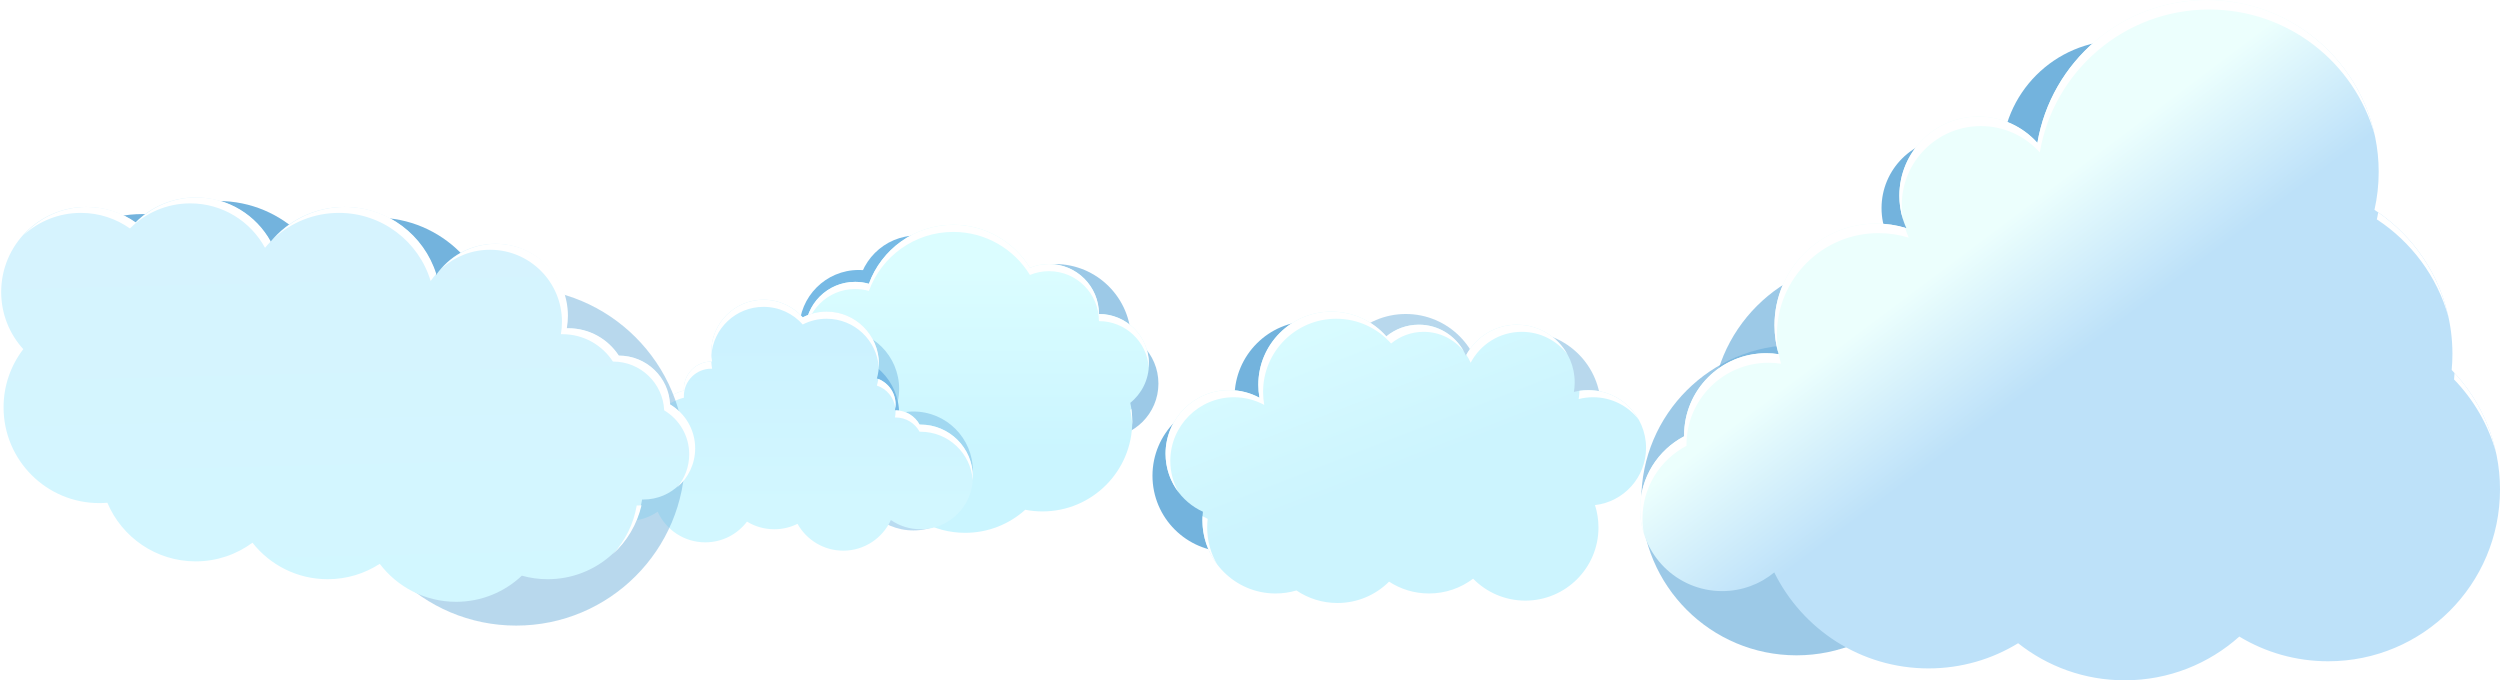 <svg width="2102" height="572" viewBox="0 0 2102 572" fill="none" xmlns="http://www.w3.org/2000/svg">
<g filter="url(#filter0_f_2352_95)">
<path d="M951 286C951 321.346 922.346 350 887 350C851.654 350 823 321.346 823 286C823 250.654 851.654 222 887 222C922.346 222 951 250.654 951 286Z" fill="#73B3DD" fill-opacity="0.7"/>
</g>
<g filter="url(#filter1_f_2352_95)">
<path d="M974 322.5C974 347.629 953.629 368 928.5 368C903.371 368 883 347.629 883 322.5C883 297.371 903.371 277 928.5 277C953.629 277 974 297.371 974 322.5Z" fill="#73B3DD" fill-opacity="0.7"/>
</g>
<g filter="url(#filter2_f_2352_95)">
<circle cx="722" cy="277" r="50" fill="#77BAE5"/>
</g>
<g filter="url(#filter3_f_2352_95)">
<circle cx="771" cy="248" r="50" fill="#77BAE5"/>
</g>
<path fill-rule="evenodd" clip-rule="evenodd" d="M950.346 338.71C951.43 343.803 952 349.085 952 354.5C952 396.197 918.198 430 876.5 430C871.546 430 866.703 429.523 862.015 428.612C848.636 440.664 830.925 448 811.5 448C785.07 448 761.813 434.419 748.324 413.856C737.202 420.307 724.282 424 710.5 424C668.803 424 635 390.197 635 348.5C635 318.819 652.127 293.138 677.038 280.801C677.013 280.204 677 279.603 677 279C677 255.804 695.804 237 719 237C723.008 237 726.885 237.561 730.556 238.61C741.122 209.664 768.898 189 801.5 189C828.789 189 852.696 203.478 865.96 225.171C870.902 223.127 876.32 222 882 222C905.196 222 924 240.804 924 264C947.196 264 966 282.804 966 306C966 319.219 959.893 331.012 950.346 338.71Z" fill="url(#paint0_linear_2352_95)"/>
<path fill-rule="evenodd" clip-rule="evenodd" d="M965.895 309C964.356 287.204 946.187 270 924 270C924 246.804 905.196 228 882 228C876.32 228 870.902 229.127 865.96 231.171C852.696 209.478 828.789 195 801.5 195C768.898 195 741.122 215.664 730.556 244.61C726.885 243.561 723.008 243 719 243C695.804 243 677 261.804 677 285C677 285.603 677.013 286.204 677.038 286.801C652.971 298.72 636.168 323.095 635.059 351.5C635.02 350.505 635 349.504 635 348.5C635 318.819 652.127 293.138 677.038 280.801C677.013 280.204 677 279.603 677 279C677 255.804 695.804 237 719 237C723.008 237 726.885 237.561 730.556 238.61C741.122 209.664 768.898 189 801.5 189C828.789 189 852.696 203.478 865.96 225.171C870.902 223.127 876.32 222 882 222C905.196 222 924 240.804 924 264C947.196 264 966 282.804 966 306C966 307.008 965.964 308.009 965.895 309ZM951.268 343.945C950.965 344.205 950.657 344.46 950.346 344.71C951.229 348.858 951.771 353.131 951.941 357.5C951.98 356.505 952 355.504 952 354.5C952 350.918 951.751 347.394 951.268 343.945Z" fill="white"/>
<g filter="url(#filter4_f_2352_95)">
<circle cx="706" cy="327" r="50" fill="#77BAE5" fill-opacity="0.5"/>
</g>
<g filter="url(#filter5_f_2352_95)">
<circle cx="768" cy="396" r="50" fill="#77BAE5" fill-opacity="0.5"/>
</g>
<g filter="url(#filter6_f_2352_95)">
<circle cx="706" cy="348" r="50" fill="#77BAE5"/>
</g>
<path fill-rule="evenodd" clip-rule="evenodd" d="M598.728 304.011C598.25 301.413 598 298.736 598 296C598 271.699 617.699 252 642 252C655.109 252 666.879 257.733 674.94 266.828C680.955 263.742 687.774 262 695 262C719.301 262 739 281.699 739 306C739 310.225 738.404 314.312 737.292 318.18C746.421 321.229 753 329.846 753 340C753 341.719 752.811 343.394 752.454 345.006C752.635 345.002 752.817 345 753 345C761.721 345 769.308 349.853 773.208 357.007C773.471 357.002 773.735 357 774 357C798.301 357 818 376.699 818 401C818 425.3 798.301 445 774 445C764.736 445 756.14 442.137 749.05 437.247C742.116 452.44 726.791 463 709 463C692.477 463 678.082 453.893 670.559 440.424C664.667 443.353 658.026 445 651 445C642.602 445 634.754 442.647 628.078 438.565C620.044 449.158 607.321 456 593 456C575.209 456 559.884 445.44 552.95 430.247C545.86 435.137 537.264 438 528 438C503.699 438 484 418.3 484 394C484 369.699 503.699 350 528 350C534.241 350 540.178 351.299 545.556 353.642C550.885 341.242 561.75 331.783 575.04 328.376C575.014 327.92 575 327.462 575 327C575 314.297 585.297 304 598 304C598.243 304 598.486 304.004 598.728 304.011Z" fill="url(#paint1_linear_2352_95)"/>
<path fill-rule="evenodd" clip-rule="evenodd" d="M598.101 299C599.643 276.098 618.708 258 642 258C655.109 258 666.879 263.733 674.94 272.828C680.955 269.742 687.774 268 695 268C718.292 268 737.357 286.098 738.899 309C738.966 308.008 739 307.008 739 306C739 281.699 719.301 262 695 262C687.774 262 680.955 263.742 674.94 266.828C666.879 257.733 655.109 252 642 252C617.699 252 598 271.699 598 296C598 297.008 598.034 298.008 598.101 299ZM738.505 318.623C738.219 320.518 737.812 322.373 737.292 324.18C745.506 326.924 751.657 334.176 752.806 343C752.934 342.018 753 341.017 753 340C753 330.301 746.997 322.005 738.505 318.623ZM752.979 345C752.993 345.331 753 345.665 753 346C753 347.719 752.811 349.394 752.454 351.006C752.635 351.002 752.817 351 753 351C761.721 351 769.308 355.853 773.208 363.007C773.471 363.002 773.735 363 774 363C797.292 363 816.357 381.098 817.899 404C817.966 403.008 818 402.008 818 401C818 376.699 798.301 357 774 357C773.735 357 773.471 357.002 773.208 357.007C769.308 349.853 761.721 345 753 345C752.993 345 752.986 345 752.979 345ZM484.101 397C485.643 374.098 504.708 356 528 356C534.241 356 540.178 357.299 545.556 359.642C550.885 347.242 561.75 337.783 575.04 334.376C575.014 333.92 575 333.462 575 333C575 320.297 585.297 310 598 310C598.243 310 598.486 310.004 598.728 310.011C598.367 308.05 598.136 306.043 598.045 304C598.03 304 598.015 304 598 304C585.297 304 575 314.297 575 327C575 327.462 575.014 327.92 575.04 328.376C561.75 331.783 550.885 341.242 545.556 353.642C540.178 351.299 534.241 350 528 350C503.699 350 484 369.699 484 394C484 395.008 484.034 396.008 484.101 397Z" fill="white"/>
<g filter="url(#filter7_f_2352_95)">
<circle cx="1641" cy="175" r="59" fill="#73B3DD"/>
</g>
<g filter="url(#filter8_f_2352_95)">
<circle cx="1569.5" cy="349.5" r="130.5" fill="#73B3DD" fill-opacity="0.7"/>
</g>
<g filter="url(#filter9_f_2352_95)">
<circle cx="1510.5" cy="420.5" r="130.5" fill="#73B3DD" fill-opacity="0.7"/>
</g>
<g filter="url(#filter10_f_2352_95)">
<circle cx="1782.5" cy="133.5" r="99.5" fill="#73B3DD"/>
</g>
<path fill-rule="evenodd" clip-rule="evenodd" d="M2000 144.5C2000 155.481 1998.78 166.177 1996.45 176.457C2035.92 202.254 2062 246.831 2062 297.5C2062 302.068 2061.79 306.587 2061.37 311.048C2086.52 337.049 2102 372.467 2102 411.5C2102 491.305 2037.31 556 1957.5 556C1930.17 556 1904.61 548.411 1882.81 535.225C1857.25 558.095 1823.5 572 1786.5 572C1752.63 572 1721.48 560.346 1696.84 540.828C1674.9 554.258 1649.11 562 1621.5 562C1564.6 562 1515.38 529.111 1491.81 481.306C1479.9 491.112 1464.64 497 1448 497C1409.89 497 1379 466.107 1379 428C1379 401.439 1394.01 378.384 1416.01 366.85C1416 366.567 1416 366.284 1416 366C1416 327.892 1446.89 297 1485 297C1488.57 297 1492.08 297.271 1495.5 297.794C1493.22 290.093 1492 281.939 1492 273.5C1492 226.279 1530.28 188 1577.5 188C1586.33 188 1594.84 189.338 1602.85 191.822C1599.09 183.487 1597 174.238 1597 164.5C1597 127.773 1626.77 98 1663.5 98C1683.18 98 1700.87 106.551 1713.04 120.141C1724.62 51.935 1784 -0 1855.5 -0C1935.31 -0 2000 64.695 2000 144.5Z" fill="url(#paint2_linear_2352_95)"/>
<path fill-rule="evenodd" clip-rule="evenodd" d="M1996.63 113.354C1979.57 52.569 1923.74 8 1857.5 8C1786 8 1726.62 59.935 1715.04 128.141C1702.87 114.551 1685.18 106 1665.5 106C1628.77 106 1599 135.773 1599 172.5C1599 176.649 1599.38 180.71 1600.11 184.649C1598.09 178.293 1597 171.524 1597 164.5C1597 127.773 1626.77 98 1663.5 98C1683.18 98 1700.87 106.551 1713.04 120.141C1724.62 51.935 1784 -0 1855.5 -0C1924.61 -0 1982.39 48.519 1996.63 113.354ZM1999.65 178.606C1999.29 180.57 1998.89 182.521 1998.45 184.457C2027.35 203.347 2049.08 232.306 2058.63 266.354C2050.68 230.147 2029.15 199.028 1999.65 178.606ZM2063.78 313.594C2063.68 315.421 2063.54 317.239 2063.37 319.048C2079.78 336.012 2092.07 356.985 2098.63 380.354C2093.05 354.95 2080.79 332.051 2063.78 313.594ZM1382.18 448.758C1381.4 444.623 1381 440.359 1381 436C1381 409.439 1396.01 386.384 1418.01 374.85C1418 374.567 1418 374.284 1418 374C1418 335.892 1448.89 305 1487 305C1490.57 305 1494.08 305.271 1497.5 305.794C1495.22 298.093 1494 289.939 1494 281.5C1494 234.279 1532.28 196 1579.5 196C1588.33 196 1596.84 197.338 1604.85 199.822C1603.64 197.134 1602.6 194.351 1601.75 191.488C1594.06 189.218 1585.92 188 1577.5 188C1530.28 188 1492 226.279 1492 273.5C1492 281.939 1493.22 290.093 1495.5 297.794C1492.08 297.271 1488.57 297 1485 297C1446.89 297 1416 327.892 1416 366C1416 366.284 1416 366.567 1416.01 366.85C1394.01 378.384 1379 401.439 1379 428C1379 435.233 1380.11 442.206 1382.18 448.758Z" fill="white"/>
<g filter="url(#filter11_f_2352_95)">
<path d="M1166 334C1166 369.346 1137.35 398 1102 398C1066.65 398 1038 369.346 1038 334C1038 298.654 1066.65 270 1102 270C1137.35 270 1166 298.654 1166 334Z" fill="#73B3DD"/>
</g>
<g filter="url(#filter12_f_2352_95)">
<path d="M1246 328C1246 363.346 1217.35 392 1182 392C1146.65 392 1118 363.346 1118 328C1118 292.654 1146.65 264 1182 264C1217.35 264 1246 292.654 1246 328Z" fill="#73B3DD" fill-opacity="0.5"/>
</g>
<g filter="url(#filter13_f_2352_95)">
<path d="M1346 343C1346 378.346 1317.35 407 1282 407C1246.65 407 1218 378.346 1218 343C1218 307.654 1246.65 279 1282 279C1317.35 279 1346 307.654 1346 343Z" fill="#73B3DD" fill-opacity="0.5"/>
</g>
<g filter="url(#filter14_f_2352_95)">
<path d="M1097 400C1097 435.346 1068.35 464 1033 464C997.654 464 969 435.346 969 400C969 364.654 997.654 336 1033 336C1068.35 336 1097 364.654 1097 400Z" fill="#73B3DD"/>
</g>
<path fill-rule="evenodd" clip-rule="evenodd" d="M1165.63 282.83C1154.36 270.057 1137.87 262 1119.5 262C1085.53 262 1058 289.534 1058 323.5C1058 327.234 1058.33 330.89 1058.97 334.44C1051.4 330.333 1042.72 328 1033.5 328C1003.95 328 980 351.953 980 381.5C980 403.175 992.89 421.84 1011.42 430.247C1011.14 432.626 1011 435.046 1011 437.5C1011 471.465 1038.53 499 1072.5 499C1078.6 499 1084.49 498.112 1090.06 496.457C1099.88 503.112 1111.74 507 1124.5 507C1141.46 507 1156.81 500.138 1167.93 489.04C1177.59 495.339 1189.12 499 1201.5 499C1215.43 499 1228.28 494.368 1238.59 486.56C1249.75 497.94 1265.3 505 1282.5 505C1316.47 505 1344 477.465 1344 443.5C1344 436.937 1342.97 430.614 1341.07 424.684C1365.23 421.922 1384 401.402 1384 376.5C1384 349.714 1362.29 328 1335.5 328C1331.3 328 1327.22 328.534 1323.34 329.538C1323.77 326.923 1324 324.238 1324 321.5C1324 294.714 1302.29 273 1275.5 273C1256.83 273 1240.62 283.551 1232.52 299.015C1225.93 283.714 1210.72 273 1193 273C1182.6 273 1173.07 276.689 1165.63 282.83Z" fill="url(#paint3_linear_2352_95)"/>
<path fill-rule="evenodd" clip-rule="evenodd" d="M1119.5 262C1137.87 262 1154.36 270.057 1165.63 282.83C1173.07 276.689 1182.6 273 1193 273C1209.23 273 1223.36 281.989 1230.68 295.26C1222.8 285.352 1210.64 279 1197 279C1186.6 279 1177.07 282.689 1169.63 288.83C1158.36 276.057 1141.87 268 1123.5 268C1089.53 268 1062 295.534 1062 329.5C1062 333.234 1062.33 336.89 1062.97 340.44C1055.4 336.333 1046.72 334 1037.5 334C1007.95 334 984 357.953 984 387.5C984 397.171 986.566 406.243 991.055 414.072C984.122 405.051 980 393.757 980 381.5C980 351.953 1003.95 328 1033.5 328C1042.72 328 1051.4 330.333 1058.97 334.44C1058.33 330.89 1058 327.234 1058 323.5C1058 289.534 1085.53 262 1119.5 262ZM1011.1 434.041C1011.03 435.186 1011 436.339 1011 437.5C1011 451.396 1015.61 464.215 1023.38 474.513C1018.05 465.408 1015 454.81 1015 443.5C1015 441.046 1015.14 438.626 1015.42 436.247C1013.94 435.576 1012.5 434.839 1011.1 434.041ZM1377.77 352.704C1369.45 337.957 1353.64 328 1335.5 328C1332.95 328 1330.44 328.197 1327.99 328.578C1327.94 330.943 1327.72 333.267 1327.34 335.538C1331.22 334.534 1335.3 334 1339.5 334C1355.05 334 1368.9 341.32 1377.77 352.704ZM1317.77 297.704C1309.45 282.957 1293.64 273 1275.5 273C1257.11 273 1241.12 283.231 1232.89 298.311C1234.29 300.423 1235.5 302.665 1236.52 305.015C1244.62 289.551 1260.83 279 1279.5 279C1295.05 279 1308.9 286.32 1317.77 297.704Z" fill="white"/>
<g filter="url(#filter15_f_2352_95)">
<circle cx="183.5" cy="268.5" r="99.5" fill="#73B3DD"/>
</g>
<g filter="url(#filter16_f_2352_95)">
<circle cx="119.5" cy="279.5" r="99.5" fill="#73B3DD"/>
</g>
<g filter="url(#filter17_f_2352_95)">
<circle cx="434" cy="384" r="142" fill="#73B3DD" fill-opacity="0.5"/>
</g>
<g filter="url(#filter18_f_2352_95)">
<circle cx="316.5" cy="282.5" r="99.5" fill="#73B3DD"/>
</g>
<path fill-rule="evenodd" clip-rule="evenodd" d="M1 245.5C1 264.008 8.032 280.874 19.571 293.571C9.177 307.131 3 324.094 3 342.5C3 386.959 39.041 423 83.5 423C85.782 423 88.043 422.905 90.277 422.719C102.47 451.673 131.111 472 164.5 472C182.379 472 198.897 466.171 212.257 456.31C226.998 475.001 249.848 487 275.5 487C291.648 487 306.686 482.245 319.29 474.059C333.988 493.464 357.28 506 383.5 506C404.899 506 424.347 497.65 438.766 484.032C445.68 485.966 452.969 487 460.5 487C500.364 487 533.46 458.024 539.875 419.985C540.249 419.995 540.624 420 541 420C564.748 420 584 400.748 584 377C584 361.272 575.556 347.517 562.955 340.019C561.92 317.19 543.085 299 520 299L519.863 299C510.857 285.155 495.248 276 477.5 276C477.028 276 476.558 276.006 476.089 276.019C476.688 272.603 477 269.088 477 265.5C477 232.087 449.913 205 416.5 205C395.787 205 377.506 215.408 366.601 231.28C356.634 198.141 325.886 174 289.5 174C264.465 174 242.099 185.428 227.334 203.352C215.216 181.1 191.621 166 164.5 166C144.671 166 126.727 174.072 113.775 187.109C102.115 178.852 87.874 174 72.5 174C33.012 174 1 206.011 1 245.5Z" fill="url(#paint4_linear_2352_95)"/>
<path fill-rule="evenodd" clip-rule="evenodd" d="M515.363 465.867C527.097 455.116 535.634 440.931 539.382 424.904C538.428 424.968 537.466 425 536.496 425C536.12 425 535.745 424.995 535.371 424.985C532.738 440.599 525.609 454.685 515.363 465.867ZM569.299 409.803C578.596 401.916 584.496 390.147 584.496 377C584.496 361.272 576.052 347.517 563.451 340.019C562.416 317.19 543.58 299 520.496 299L520.359 299C511.353 285.155 495.743 276 477.996 276C477.524 276 477.053 276.006 476.584 276.019C477.183 272.603 477.496 269.088 477.496 265.5C477.496 232.087 450.409 205 416.996 205C399.017 205 382.87 212.842 371.788 225.292C382.477 215.779 396.561 210 411.996 210C445.409 210 472.496 237.087 472.496 270.5C472.496 274.088 472.183 277.603 471.584 281.019C472.053 281.006 472.524 281 472.996 281C490.743 281 506.353 290.155 515.359 304L515.496 304C538.58 304 557.416 322.19 558.451 345.019C571.052 352.517 579.496 366.272 579.496 382C579.496 392.601 575.659 402.306 569.299 409.803ZM366.791 230.289C356.515 197.661 326.018 174 289.996 174C266.494 174 245.345 184.071 230.628 200.132C244.951 187.008 264.038 179 284.996 179C321.382 179 352.13 203.141 362.096 236.28C363.536 234.184 365.105 232.183 366.791 230.289ZM227.643 203.011C215.47 180.946 191.978 166 164.996 166C145.166 166 127.223 174.072 114.271 187.109C102.611 178.852 88.37 174 72.996 174C51.98 174 33.081 183.067 19.999 197.503C32.688 186.005 49.524 179 67.996 179C83.37 179 97.611 183.852 109.271 192.109C122.223 179.072 140.166 171 159.996 171C187.117 171 210.712 186.1 222.83 208.352C224.355 206.501 225.961 204.719 227.643 203.011Z" fill="white"/>
<defs>
<filter id="filter0_f_2352_95" x="803" y="202" width="168" height="168" filterUnits="userSpaceOnUse" color-interpolation-filters="sRGB">
<feFlood flood-opacity="0" result="BackgroundImageFix"/>
<feBlend mode="normal" in="SourceGraphic" in2="BackgroundImageFix" result="shape"/>
<feGaussianBlur stdDeviation="10" result="effect1_foregroundBlur_2352_95"/>
</filter>
<filter id="filter1_f_2352_95" x="863" y="257" width="131" height="131" filterUnits="userSpaceOnUse" color-interpolation-filters="sRGB">
<feFlood flood-opacity="0" result="BackgroundImageFix"/>
<feBlend mode="normal" in="SourceGraphic" in2="BackgroundImageFix" result="shape"/>
<feGaussianBlur stdDeviation="10" result="effect1_foregroundBlur_2352_95"/>
</filter>
<filter id="filter2_f_2352_95" x="652" y="207" width="140" height="140" filterUnits="userSpaceOnUse" color-interpolation-filters="sRGB">
<feFlood flood-opacity="0" result="BackgroundImageFix"/>
<feBlend mode="normal" in="SourceGraphic" in2="BackgroundImageFix" result="shape"/>
<feGaussianBlur stdDeviation="10" result="effect1_foregroundBlur_2352_95"/>
</filter>
<filter id="filter3_f_2352_95" x="701" y="178" width="140" height="140" filterUnits="userSpaceOnUse" color-interpolation-filters="sRGB">
<feFlood flood-opacity="0" result="BackgroundImageFix"/>
<feBlend mode="normal" in="SourceGraphic" in2="BackgroundImageFix" result="shape"/>
<feGaussianBlur stdDeviation="10" result="effect1_foregroundBlur_2352_95"/>
</filter>
<filter id="filter4_f_2352_95" x="636" y="257" width="140" height="140" filterUnits="userSpaceOnUse" color-interpolation-filters="sRGB">
<feFlood flood-opacity="0" result="BackgroundImageFix"/>
<feBlend mode="normal" in="SourceGraphic" in2="BackgroundImageFix" result="shape"/>
<feGaussianBlur stdDeviation="10" result="effect1_foregroundBlur_2352_95"/>
</filter>
<filter id="filter5_f_2352_95" x="698" y="326" width="140" height="140" filterUnits="userSpaceOnUse" color-interpolation-filters="sRGB">
<feFlood flood-opacity="0" result="BackgroundImageFix"/>
<feBlend mode="normal" in="SourceGraphic" in2="BackgroundImageFix" result="shape"/>
<feGaussianBlur stdDeviation="10" result="effect1_foregroundBlur_2352_95"/>
</filter>
<filter id="filter6_f_2352_95" x="636" y="278" width="140" height="140" filterUnits="userSpaceOnUse" color-interpolation-filters="sRGB">
<feFlood flood-opacity="0" result="BackgroundImageFix"/>
<feBlend mode="normal" in="SourceGraphic" in2="BackgroundImageFix" result="shape"/>
<feGaussianBlur stdDeviation="10" result="effect1_foregroundBlur_2352_95"/>
</filter>
<filter id="filter7_f_2352_95" x="1562" y="96" width="158" height="158" filterUnits="userSpaceOnUse" color-interpolation-filters="sRGB">
<feFlood flood-opacity="0" result="BackgroundImageFix"/>
<feBlend mode="normal" in="SourceGraphic" in2="BackgroundImageFix" result="shape"/>
<feGaussianBlur stdDeviation="10" result="effect1_foregroundBlur_2352_95"/>
</filter>
<filter id="filter8_f_2352_95" x="1419" y="199" width="301" height="301" filterUnits="userSpaceOnUse" color-interpolation-filters="sRGB">
<feFlood flood-opacity="0" result="BackgroundImageFix"/>
<feBlend mode="normal" in="SourceGraphic" in2="BackgroundImageFix" result="shape"/>
<feGaussianBlur stdDeviation="10" result="effect1_foregroundBlur_2352_95"/>
</filter>
<filter id="filter9_f_2352_95" x="1360" y="270" width="301" height="301" filterUnits="userSpaceOnUse" color-interpolation-filters="sRGB">
<feFlood flood-opacity="0" result="BackgroundImageFix"/>
<feBlend mode="normal" in="SourceGraphic" in2="BackgroundImageFix" result="shape"/>
<feGaussianBlur stdDeviation="10" result="effect1_foregroundBlur_2352_95"/>
</filter>
<filter id="filter10_f_2352_95" x="1663" y="14" width="239" height="239" filterUnits="userSpaceOnUse" color-interpolation-filters="sRGB">
<feFlood flood-opacity="0" result="BackgroundImageFix"/>
<feBlend mode="normal" in="SourceGraphic" in2="BackgroundImageFix" result="shape"/>
<feGaussianBlur stdDeviation="10" result="effect1_foregroundBlur_2352_95"/>
</filter>
<filter id="filter11_f_2352_95" x="1018" y="250" width="168" height="168" filterUnits="userSpaceOnUse" color-interpolation-filters="sRGB">
<feFlood flood-opacity="0" result="BackgroundImageFix"/>
<feBlend mode="normal" in="SourceGraphic" in2="BackgroundImageFix" result="shape"/>
<feGaussianBlur stdDeviation="10" result="effect1_foregroundBlur_2352_95"/>
</filter>
<filter id="filter12_f_2352_95" x="1098" y="244" width="168" height="168" filterUnits="userSpaceOnUse" color-interpolation-filters="sRGB">
<feFlood flood-opacity="0" result="BackgroundImageFix"/>
<feBlend mode="normal" in="SourceGraphic" in2="BackgroundImageFix" result="shape"/>
<feGaussianBlur stdDeviation="10" result="effect1_foregroundBlur_2352_95"/>
</filter>
<filter id="filter13_f_2352_95" x="1198" y="259" width="168" height="168" filterUnits="userSpaceOnUse" color-interpolation-filters="sRGB">
<feFlood flood-opacity="0" result="BackgroundImageFix"/>
<feBlend mode="normal" in="SourceGraphic" in2="BackgroundImageFix" result="shape"/>
<feGaussianBlur stdDeviation="10" result="effect1_foregroundBlur_2352_95"/>
</filter>
<filter id="filter14_f_2352_95" x="949" y="316" width="168" height="168" filterUnits="userSpaceOnUse" color-interpolation-filters="sRGB">
<feFlood flood-opacity="0" result="BackgroundImageFix"/>
<feBlend mode="normal" in="SourceGraphic" in2="BackgroundImageFix" result="shape"/>
<feGaussianBlur stdDeviation="10" result="effect1_foregroundBlur_2352_95"/>
</filter>
<filter id="filter15_f_2352_95" x="64" y="149" width="239" height="239" filterUnits="userSpaceOnUse" color-interpolation-filters="sRGB">
<feFlood flood-opacity="0" result="BackgroundImageFix"/>
<feBlend mode="normal" in="SourceGraphic" in2="BackgroundImageFix" result="shape"/>
<feGaussianBlur stdDeviation="10" result="effect1_foregroundBlur_2352_95"/>
</filter>
<filter id="filter16_f_2352_95" x="0" y="160" width="239" height="239" filterUnits="userSpaceOnUse" color-interpolation-filters="sRGB">
<feFlood flood-opacity="0" result="BackgroundImageFix"/>
<feBlend mode="normal" in="SourceGraphic" in2="BackgroundImageFix" result="shape"/>
<feGaussianBlur stdDeviation="10" result="effect1_foregroundBlur_2352_95"/>
</filter>
<filter id="filter17_f_2352_95" x="272" y="222" width="324" height="324" filterUnits="userSpaceOnUse" color-interpolation-filters="sRGB">
<feFlood flood-opacity="0" result="BackgroundImageFix"/>
<feBlend mode="normal" in="SourceGraphic" in2="BackgroundImageFix" result="shape"/>
<feGaussianBlur stdDeviation="10" result="effect1_foregroundBlur_2352_95"/>
</filter>
<filter id="filter18_f_2352_95" x="197" y="163" width="239" height="239" filterUnits="userSpaceOnUse" color-interpolation-filters="sRGB">
<feFlood flood-opacity="0" result="BackgroundImageFix"/>
<feBlend mode="normal" in="SourceGraphic" in2="BackgroundImageFix" result="shape"/>
<feGaussianBlur stdDeviation="10" result="effect1_foregroundBlur_2352_95"/>
</filter>
<linearGradient id="paint0_linear_2352_95" x1="800.5" y1="189" x2="800.5" y2="448" gradientUnits="userSpaceOnUse">
<stop offset="0.143" stop-color="#DBFDFF"/>
<stop offset="0.749" stop-color="#CAF5FF"/>
</linearGradient>
<linearGradient id="paint1_linear_2352_95" x1="651" y1="285" x2="651" y2="463" gradientUnits="userSpaceOnUse">
<stop stop-color="#CCF2FF"/>
<stop offset="0.798" stop-color="#D2F7FF"/>
</linearGradient>
<linearGradient id="paint2_linear_2352_95" x1="1658" y1="102" x2="1980" y2="532" gradientUnits="userSpaceOnUse">
<stop offset="0.156" stop-color="#ECFFFD"/>
<stop offset="0.391" stop-color="#BDE1F9"/>
</linearGradient>
<linearGradient id="paint3_linear_2352_95" x1="1100" y1="282" x2="1149" y2="408" gradientUnits="userSpaceOnUse">
<stop stop-color="#D8FBFF"/>
<stop offset="1" stop-color="#CCF4FE"/>
</linearGradient>
<linearGradient id="paint4_linear_2352_95" x1="285" y1="198" x2="292.5" y2="506" gradientUnits="userSpaceOnUse">
<stop stop-color="#D6F3FE"/>
<stop offset="1" stop-color="#D2F7FF"/>
</linearGradient>
</defs>
</svg>
